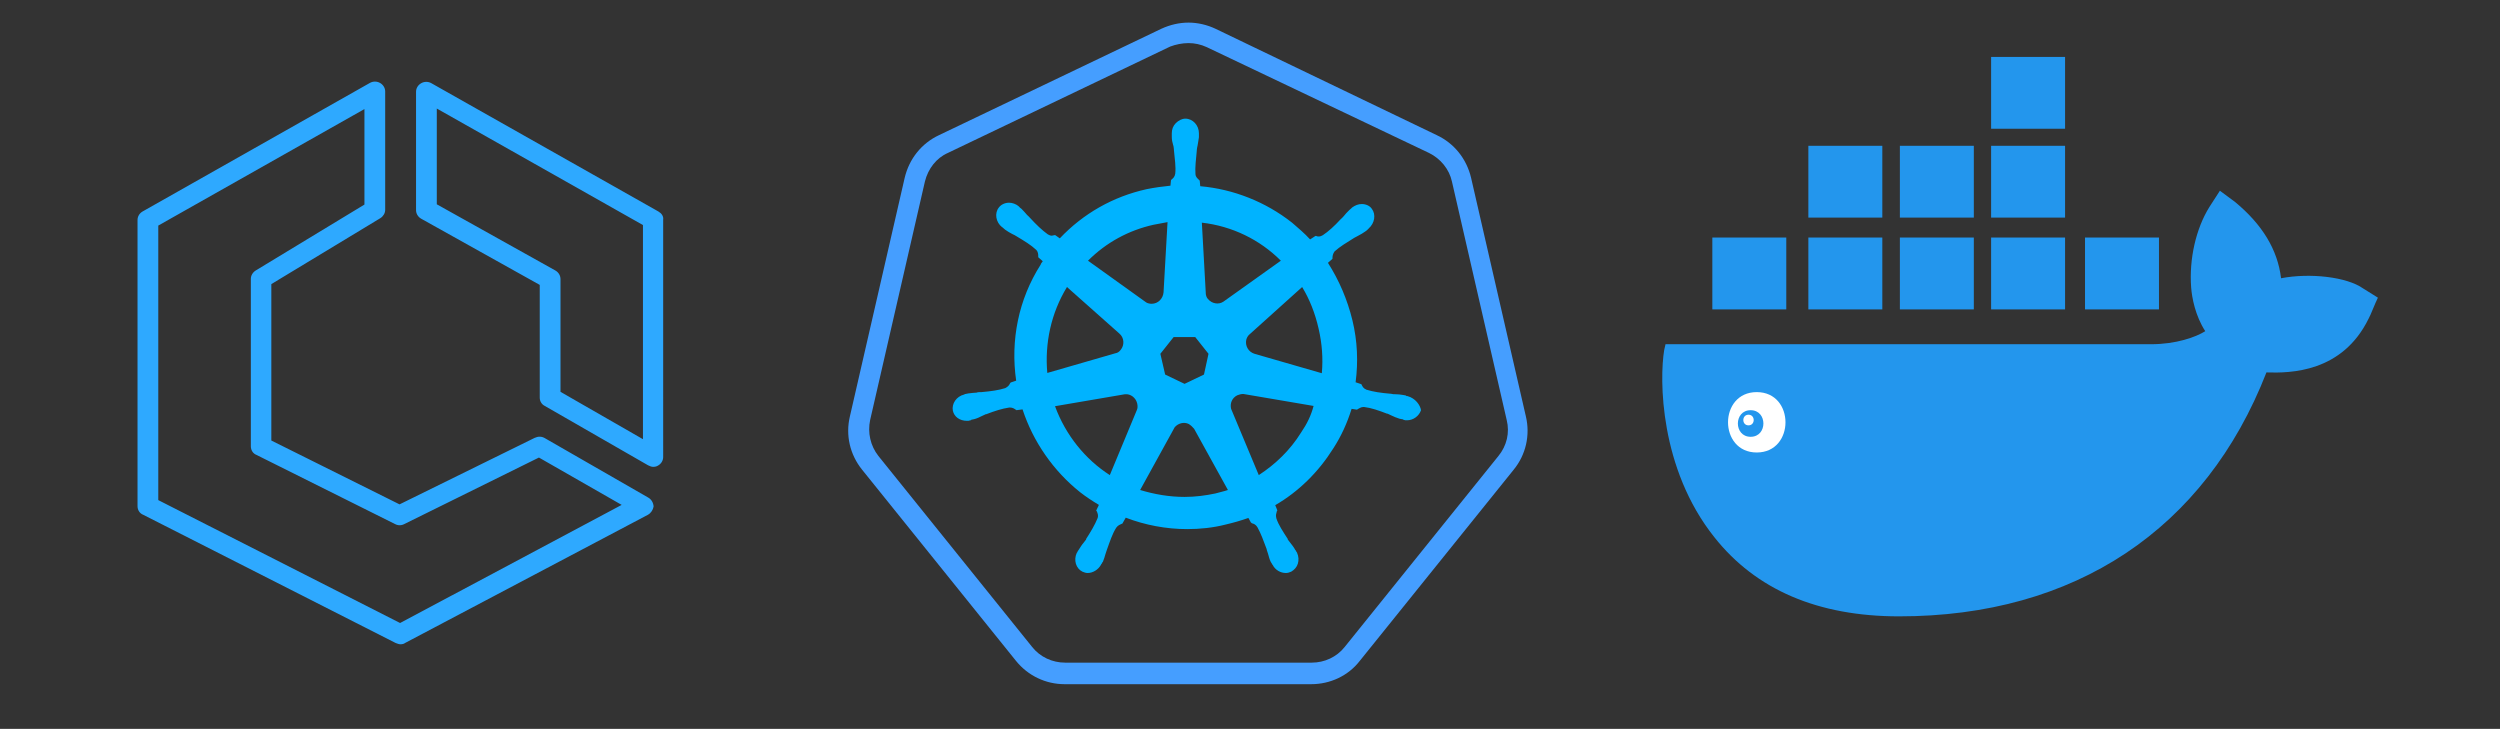 <?xml version="1.0" encoding="utf-8"?>
<!-- Generator: Adobe Illustrator 27.5.0, SVG Export Plug-In . SVG Version: 6.00 Build 0)  -->
<svg version="1.1" id="Layer_1" xmlns="http://www.w3.org/2000/svg" xmlns:xlink="http://www.w3.org/1999/xlink" x="0px" y="0px"
	 viewBox="0 0 939.8 274" style="enable-background:new 0 0 939.8 274;" xml:space="preserve">
<rect x="0" y="0" width="939.8" height="274" fill="#333333" stroke="none"/>
<style type="text/css">
	.st0{fill:#2EA9FF;}
	.st1{fill:#459EFF;}
	.st2{fill:#00B3FF;}
	.st3{fill:#2396ED;}
	.st4{fill:#FFFFFF;}
</style>
<g>
	<path class="st0" d="M241.7,165.1l-31-17.8v-42.4c0-1.3-0.7-2.5-1.9-3.2l-44.6-24.9v-36l77.5,43.8L241.7,165.1L241.7,165.1z
		 M247.5,79.5l-85.3-48.2c-1.2-0.7-2.7-0.7-3.9,0s-1.9,1.9-1.9,3.2V79c0,1.3,0.7,2.5,1.9,3.2l44.6,24.9v42.4c0,1.3,0.7,2.5,1.9,3.1
		l38.8,22.3c0.6,0.3,1.3,0.6,1.9,0.6c0.6,0,1.3-0.1,1.9-0.5c1.2-0.7,1.9-1.9,1.9-3.2V82.6C249.5,81.3,248.7,80.2,247.5,79.5
		L247.5,79.5z M150.4,234.2L59.5,188V84.8L137,41v35.9l-40.9,24.8c-1.1,0.7-1.8,1.9-1.8,3.1v63c0,1.4,0.8,2.7,2.1,3.2l52.1,26
		c1.1,0.6,2.4,0.6,3.5,0l50.6-25l31.1,17.8L150.4,234.2z M243.6,187l-38.8-22.3c-1.2-0.7-2.5-0.7-3.8-0.1l-50.8,25l-48.2-24v-58.8
		L143,82c1.1-0.7,1.8-1.9,1.8-3.1V34.4c0-1.3-0.7-2.5-1.9-3.2s-2.7-0.7-3.9,0L53.6,79.5c-1.2,0.7-1.9,1.9-1.9,3.2v107.6
		c0,1.4,0.8,2.7,2.1,3.2l94.9,48.2c0.6,0.2,1.2,0.5,1.8,0.5s1.3-0.1,1.8-0.5l91.3-48.2c1.2-0.7,1.9-1.9,2.1-3.1
		C245.6,189,244.9,187.7,243.6,187L243.6,187z"/>
</g>
<g>
	<path class="st1" d="M446.8,16.2c2.3,0,4.6,0.5,6.8,1.5l83.6,39.8c4.3,2.1,7.6,6.1,8.6,10.7l20.6,89.7c1.2,4.8,0,9.7-3.1,13.5
		l-57.8,71.8c-3,3.8-7.6,5.9-12.4,5.9h-92.7c-4.8,0-9.4-2.1-12.4-5.9l-57.8-71.8c-3-3.8-4.1-8.8-3.1-13.5l20.6-89.7
		c1.2-4.8,4.3-8.8,8.6-10.7l83.6-40C442,16.7,444.5,16.2,446.8,16.2L446.8,16.2z M446.8,8.5L446.8,8.5c-3.5,0-6.9,0.8-10.2,2.3
		l-83.6,40c-6.6,3.1-11.2,8.9-12.9,16l-20.6,89.7c-1.7,7.1,0,14.4,4.6,20.1l57.8,71.8c4.5,5.6,11.2,8.8,18.3,8.8h92.7
		c7.1,0,13.9-3.1,18.3-8.8l57.8-71.8c4.6-5.6,6.3-13,4.6-20.1L553,66.8c-1.7-7.1-6.3-12.9-12.9-16l-83.2-40
		C453.7,9.3,450.2,8.5,446.8,8.5L446.8,8.5L446.8,8.5z"/>
	<path class="st2" d="M529.1,148.9L529.1,148.9L529.1,148.9C528.9,148.9,528.9,148.9,529.1,148.9h-0.2c-0.2,0-0.3,0-0.3-0.2
		c-0.3,0-0.7-0.2-1-0.2c-1.2-0.2-2.1-0.3-3.1-0.3c-0.5,0-1,0-1.7-0.2h-0.2c-3.5-0.3-6.3-0.7-8.9-1.5c-1.2-0.5-1.5-1.2-1.8-1.8
		c0-0.2-0.2-0.2-0.2-0.3l0,0l-2.1-0.7c1-7.6,0.7-15.5-1.2-23.3s-5-15-9.2-21.6l1.7-1.5V97c0-0.8,0.2-1.7,0.8-2.5
		c2-1.8,4.5-3.3,7.4-5.1l0,0c0.5-0.3,1-0.5,1.5-0.8c1-0.5,1.8-1,2.8-1.7c0.2-0.2,0.5-0.3,0.8-0.7c0.2-0.2,0.3-0.2,0.3-0.3l0,0
		c2.3-2,2.8-5.3,1.2-7.4c-0.8-1.2-2.3-1.8-3.8-1.8c-1.3,0-2.5,0.5-3.6,1.3l0,0l0,0c-0.2,0.2-0.2,0.2-0.3,0.3
		c-0.3,0.2-0.5,0.5-0.8,0.7c-0.8,0.8-1.5,1.5-2.1,2.3c-0.3,0.3-0.7,0.8-1.2,1.2l0,0c-2.3,2.5-4.5,4.5-6.6,5.9
		c-0.5,0.3-1,0.5-1.5,0.5c-0.3,0-0.7,0-1-0.2h-0.3l0,0l-2,1.3c-2.1-2.3-4.5-4.3-6.8-6.3c-9.9-7.8-22-12.6-34.5-13.7l-0.2-2.1
		c-0.2-0.2-0.2-0.2-0.3-0.3c-0.5-0.5-1.2-1-1.3-2.1c-0.2-2.6,0.2-5.6,0.5-8.9v-0.2c0-0.5,0.2-1.2,0.3-1.7c0.2-1,0.3-2,0.5-3.1v-1
		v-0.5l0,0l0,0c0-3-2.3-5.5-5.1-5.5c-1.3,0-2.6,0.7-3.6,1.7s-1.5,2.3-1.5,3.8l0,0l0,0v0.3v1c0,1.2,0.2,2.1,0.5,3.1
		c0.2,0.5,0.2,1,0.3,1.7v0.2c0.3,3.3,0.8,6.3,0.5,8.9c-0.2,1.2-0.8,1.7-1.3,2.1c-0.2,0.2-0.2,0.2-0.3,0.3l0,0l-0.2,2.1
		c-3,0.3-5.9,0.7-8.9,1.3c-12.7,2.8-23.9,9.2-32.7,18.5l-1.7-1.2h-0.3c-0.3,0-0.7,0.2-1,0.2c-0.5,0-1-0.2-1.5-0.5
		c-2.1-1.5-4.3-3.6-6.6-6.1l0,0c-0.3-0.3-0.7-0.8-1.2-1.2c-0.7-0.8-1.3-1.5-2.1-2.3c-0.2-0.2-0.5-0.3-0.8-0.7
		c-0.2-0.2-0.3-0.2-0.3-0.3l0,0c-1-0.8-2.3-1.3-3.6-1.3c-1.5,0-3,0.7-3.8,1.8c-1.7,2.1-1.2,5.5,1.2,7.4l0,0l0,0
		c0.2,0,0.2,0.2,0.3,0.2c0.3,0.2,0.5,0.5,0.8,0.7c1,0.7,1.8,1.2,2.8,1.7c0.5,0.2,1,0.5,1.5,0.8l0,0c3,1.8,5.5,3.3,7.4,5.1
		c0.8,0.8,0.8,1.7,0.8,2.5v0.3l0,0l1.7,1.5c-0.3,0.5-0.7,0.8-0.8,1.3c-8.3,13-11.4,28.4-9.2,43.6l-2.1,0.7c0,0.2-0.2,0.2-0.2,0.3
		c-0.3,0.7-0.8,1.3-1.8,1.8c-2.5,0.8-5.5,1.2-8.9,1.5h-0.2c-0.5,0-1.2,0-1.7,0.2c-1,0-2,0.2-3.1,0.3c-0.3,0-0.7,0.2-1,0.2
		c-0.2,0-0.3,0-0.5,0.2l0,0l0,0c-3,0.7-4.8,3.5-4.3,6.1c0.5,2.3,2.6,3.8,5.3,3.8c0.5,0,0.8,0,1.3-0.2l0,0l0,0c0.2,0,0.3,0,0.3-0.2
		c0.3,0,0.7-0.2,1-0.2c1.2-0.3,2-0.7,3-1.2c0.5-0.2,1-0.5,1.5-0.7h0.2c3.1-1.2,5.9-2.1,8.6-2.5h0.3c1,0,1.7,0.5,2.1,0.8
		c0.2,0,0.2,0.2,0.3,0.2l0,0l2.3-0.3c4,12.2,11.6,23.1,21.6,31.1c2.3,1.8,4.6,3.3,7.1,4.8l-1,2.1c0,0.2,0.2,0.2,0.2,0.3
		c0.3,0.7,0.7,1.5,0.3,2.6c-1,2.5-2.5,5-4.3,7.8v0.2c-0.3,0.5-0.7,0.8-1,1.3c-0.7,0.8-1.2,1.7-1.8,2.6c-0.2,0.2-0.3,0.5-0.5,0.8
		c0,0.2-0.2,0.3-0.2,0.3l0,0l0,0c-1.3,2.8-0.3,5.9,2.1,7.1c0.7,0.3,1.3,0.5,2,0.5c2,0,4-1.3,5-3.1l0,0l0,0c0-0.2,0.2-0.3,0.2-0.3
		c0.2-0.3,0.3-0.7,0.5-0.8c0.5-1.2,0.7-2,1-3c0.2-0.5,0.3-1,0.5-1.5l0,0c1.2-3.3,2-5.9,3.5-8.3c0.7-1,1.5-1.2,2.1-1.5
		c0.2,0,0.2,0,0.3-0.2l0,0l1.2-2.1c7.3,2.8,15.2,4.3,23.1,4.3c4.8,0,9.7-0.5,14.4-1.7c3-0.7,5.8-1.5,8.6-2.5l1,1.8
		c0.2,0,0.2,0,0.3,0.2c0.8,0.2,1.5,0.5,2.1,1.5c1.3,2.3,2.3,5.1,3.5,8.3v0.2c0.2,0.5,0.3,1,0.5,1.5c0.3,1,0.5,2,1,3
		c0.2,0.3,0.3,0.5,0.5,0.8c0,0.2,0.2,0.3,0.2,0.3l0,0l0,0c1,2,3,3.1,5,3.1c0.7,0,1.3-0.2,2-0.5c1.2-0.7,2.1-1.7,2.5-3
		s0.3-2.8-0.3-4.1l0,0l0,0c0-0.2-0.2-0.2-0.2-0.3c-0.2-0.3-0.3-0.7-0.5-0.8c-0.5-1-1.2-1.8-1.8-2.6c-0.3-0.5-0.7-0.8-1-1.3v-0.2
		c-1.8-2.8-3.5-5.3-4.3-7.8c-0.3-1.2,0-1.8,0.2-2.6c0-0.2,0.2-0.2,0.2-0.3l0,0l-0.8-2c8.8-5.1,16.2-12.4,21.8-21.3
		c3-4.6,5.3-9.7,6.9-14.9l2,0.3c0.2,0,0.2-0.2,0.3-0.2c0.7-0.3,1.2-0.8,2.1-0.8h0.3c2.6,0.3,5.5,1.3,8.6,2.5h0.2
		c0.5,0.2,1,0.5,1.5,0.7c1,0.5,1.8,0.8,3,1.2c0.3,0,0.7,0.2,1,0.2c0.2,0,0.3,0,0.5,0.2l0,0c0.5,0.2,0.8,0.2,1.3,0.2
		c2.5,0,4.6-1.7,5.3-3.8C533.9,152.3,532.1,149.7,529.1,148.9L529.1,148.9z M452.6,140.8l-7.3,3.5l-7.3-3.5l-1.8-7.8l5-6.3h8.1
		l5,6.3L452.6,140.8L452.6,140.8z M495.7,123.6c1.3,5.6,1.7,11.2,1.2,16.7l-25.3-7.3c-2.3-0.7-3.6-3-3.1-5.3c0.2-0.7,0.5-1.3,1-1.8
		l20-18C492.3,112.5,494.4,117.8,495.7,123.6L495.7,123.6z M481.5,98l-21.6,15.4c-1.8,1.2-4.3,0.8-5.8-1c-0.5-0.5-0.7-1.2-0.8-1.8
		l-1.5-26.9C463.2,85,473.6,90.1,481.5,98L481.5,98z M433.6,84.5c1.8-0.3,3.5-0.7,5.3-1l-1.5,26.4c-0.2,2.3-2,4.3-4.5,4.3
		c-0.7,0-1.5-0.2-2-0.5L409,98C415.8,91.2,424.2,86.6,433.6,84.5L433.6,84.5z M401.1,107.9l19.7,17.5c1.8,1.5,2,4.3,0.5,6.1
		c-0.5,0.7-1.2,1.2-2,1.3l-25.6,7.4C392.7,129.1,395.1,117.7,401.1,107.9L401.1,107.9z M396.6,152.7l26.3-4.5
		c2.1-0.2,4.1,1.3,4.6,3.5c0.2,1,0.2,1.8-0.2,2.6l0,0l-10.1,24.3C408,172.7,400.6,163.6,396.6,152.7L396.6,152.7z M456.9,185.5
		c-3.8,0.8-7.6,1.3-11.6,1.3c-5.8,0-11.4-1-16.7-2.6l13-23.6c1.3-1.5,3.5-2.1,5.3-1.2c0.8,0.5,1.5,1.2,2,1.8l0,0l12.7,23
		C460.2,184.7,458.6,185,456.9,185.5L456.9,185.5z M489.1,162.6c-4.1,6.6-9.6,11.9-15.9,16l-10.4-24.9c-0.5-2,0.3-4.1,2.3-5.1
		c0.7-0.3,1.5-0.5,2.3-0.5l26.4,4.5C492.9,156.1,491.3,159.4,489.1,162.6L489.1,162.6z"/>
</g>
<g>
	<path class="st3" d="M888.3,108.4c-6.1-4.3-19.9-5.9-30.8-3.8c-1.3-10.8-7.1-20.2-17.2-28.6l-5.8-4.3l-4,6.2
		c-5,8.1-7.6,19.4-6.8,30.2c0.3,3.8,1.5,10.5,5.3,16.4c-3.5,2.2-10.9,4.9-20.4,4.9H626.1l-0.5,2.2c-1.8,10.8-1.8,44.5,18.9,70.4
		c15.6,19.7,38.9,29.7,69.4,29.7C780,231.7,829,199,852,140c9.1,0.3,28.5,0,38.4-20.2c0.3-0.5,0.8-1.6,2.5-5.7l1-2.2L888.3,108.4
		L888.3,108.4z M776.3,21.4h-27.8v27h27.8V21.4L776.3,21.4z M776.3,54.8h-27.8v27h27.8V54.8L776.3,54.8z M742,54.8h-27.8v27H742
		V54.8L742,54.8z M707.6,54.8h-27.8v27h27.8V54.8L707.6,54.8z M671.5,89.3h-27.8v27h27.8V89.3L671.5,89.3z M707.6,89.3h-27.8v27
		h27.8V89.3L707.6,89.3z M742,89.3h-27.8v27H742V89.3L742,89.3z M776.3,89.3h-27.8v27h27.8V89.3L776.3,89.3z M811.6,89.3h-27.8v27
		h27.8V89.3L811.6,89.3z"/>
</g>
<path class="st4" d="M660.4,147.4c-14.4,0-14.4,22.7,0,22.7C674.8,170.1,674.8,147.4,660.4,147.4z"/>
<path class="st3" d="M658.1,154.2c-6.4,0-6.4,10,0,10C664.5,164.2,664.5,154.2,658.1,154.2z"/>
<path class="st4" d="M657.3,155.9c-2.6,0-2.6,4,0,4C659.9,159.9,659.9,155.9,657.3,155.9z"/>
</svg>
